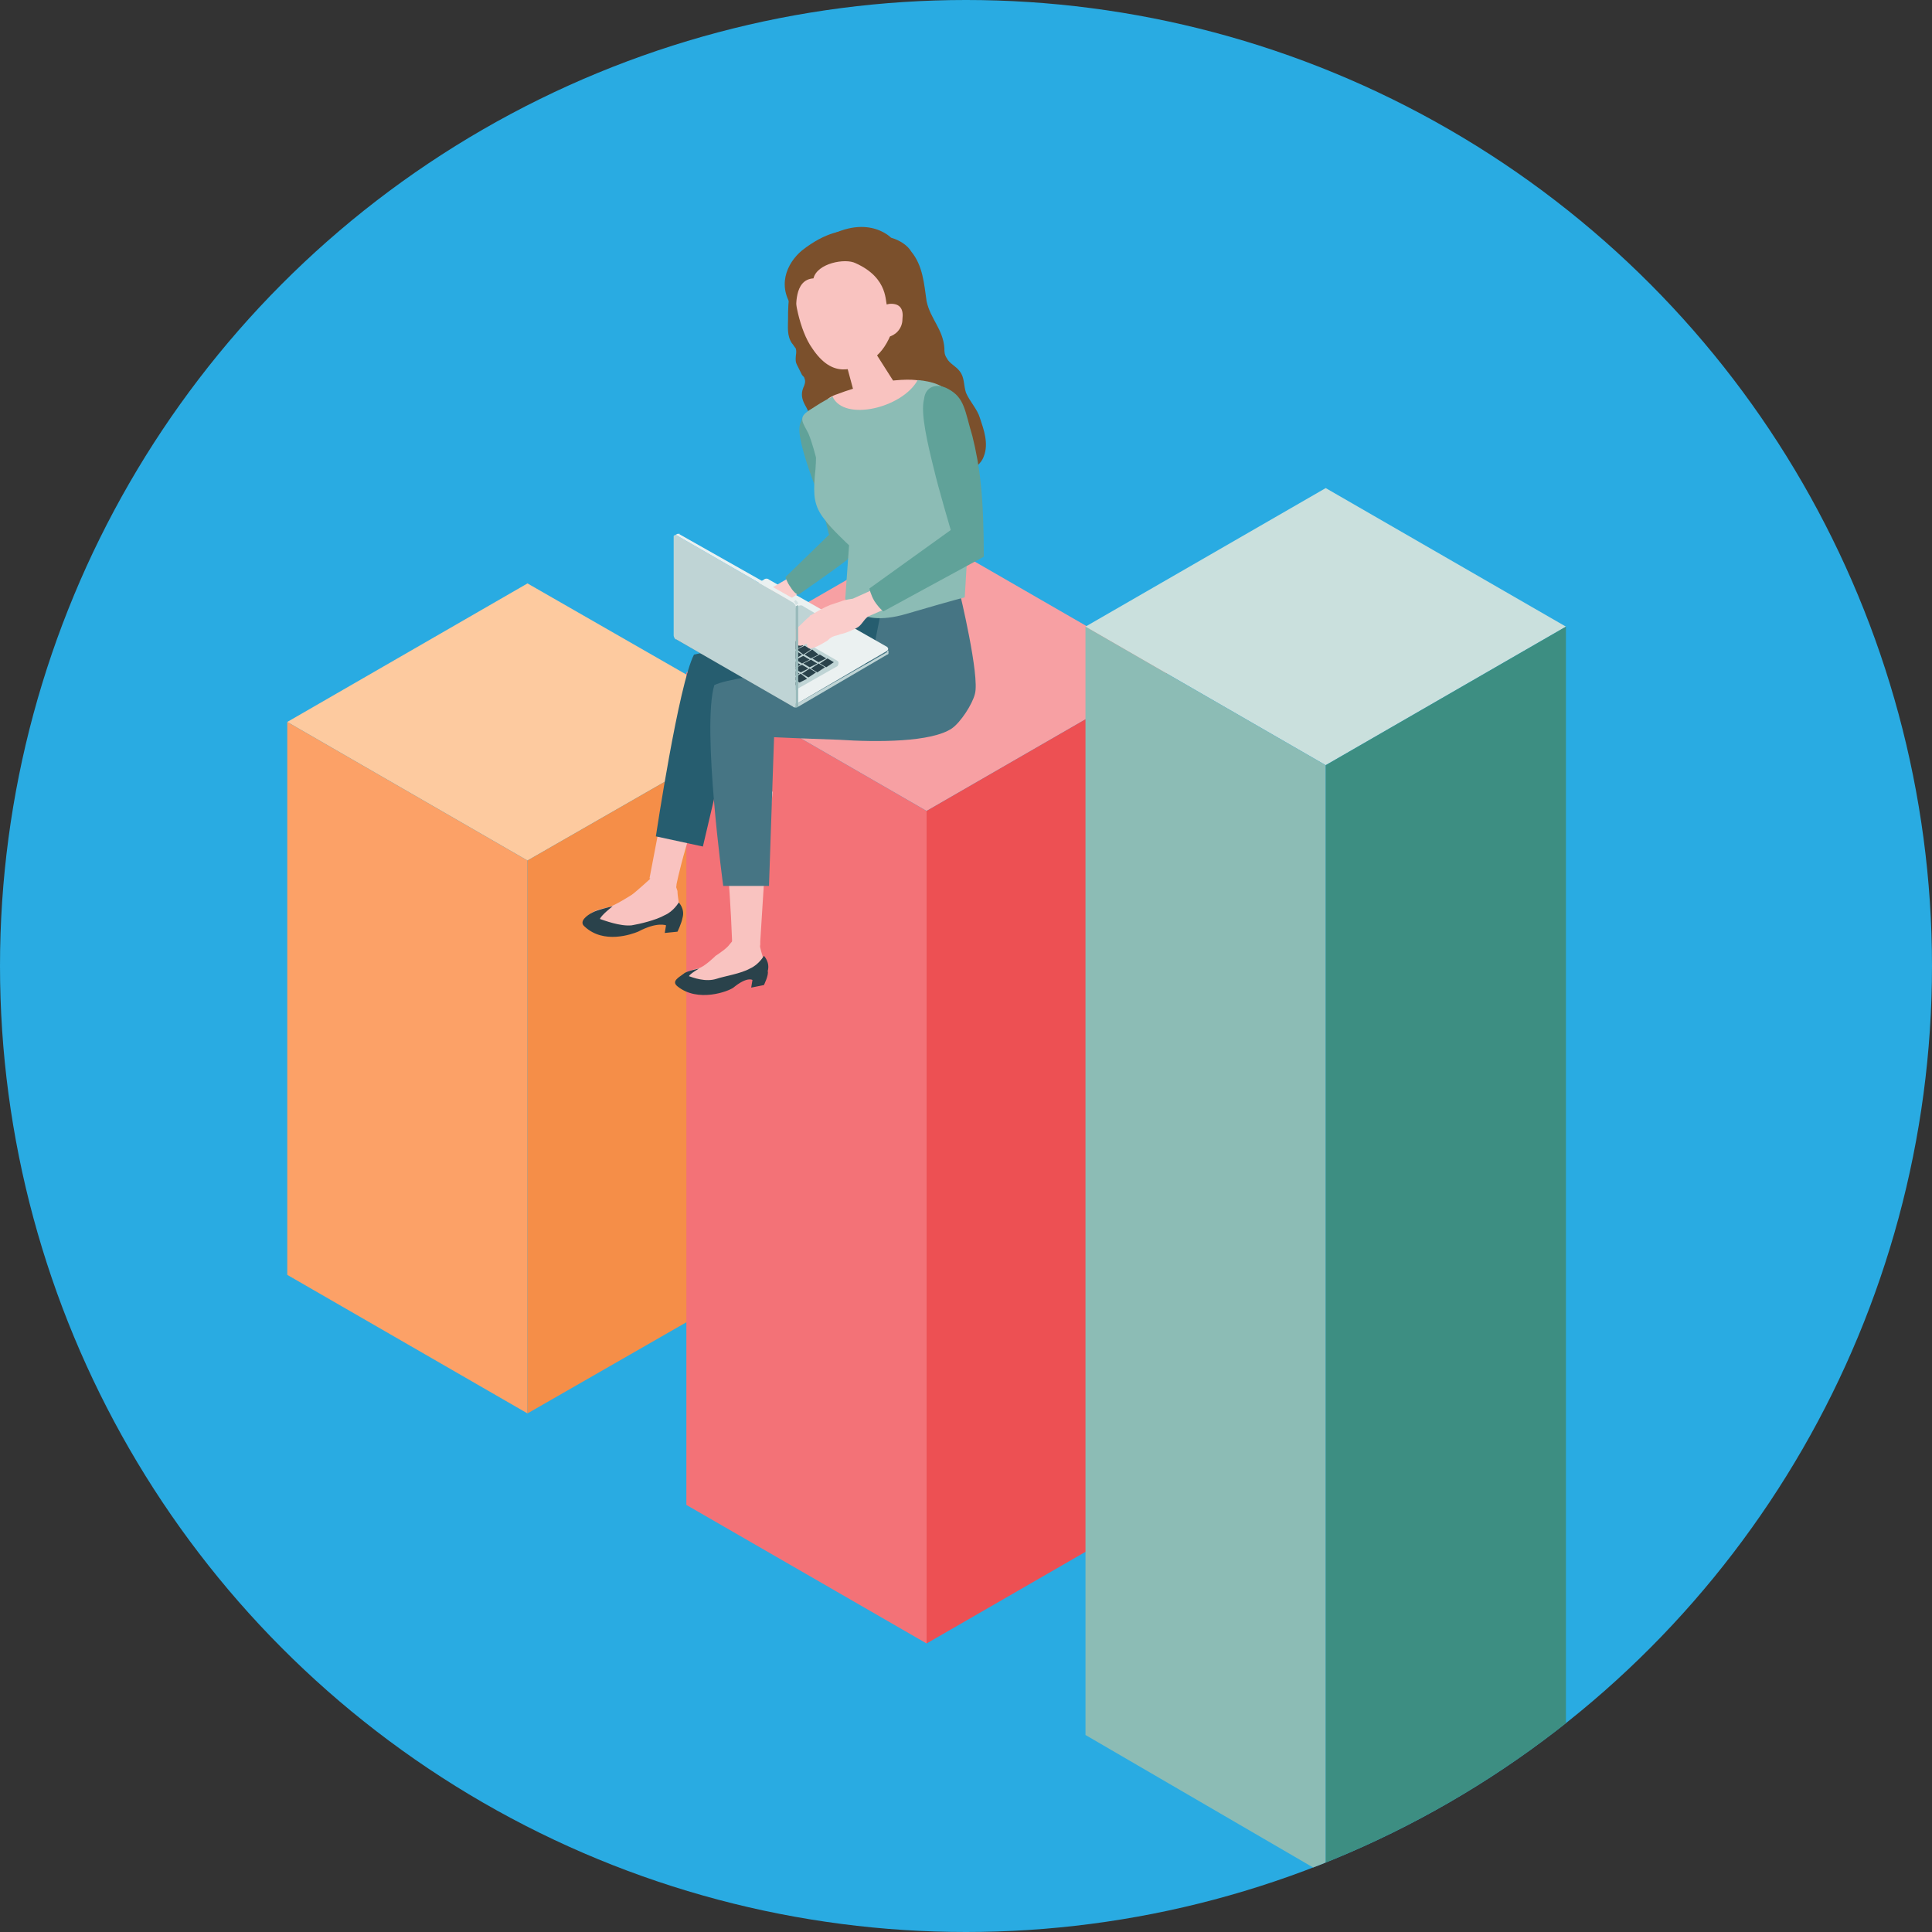 <?xml version="1.0" encoding="utf-8"?>
<!-- Generator: Adobe Illustrator 25.4.1, SVG Export Plug-In . SVG Version: 6.00 Build 0)  -->
<svg version="1.1" id="レイヤー_1" xmlns="http://www.w3.org/2000/svg" xmlns:xlink="http://www.w3.org/1999/xlink" x="0px"
	 y="0px" viewBox="0 0 152 152" style="enable-background:new 0 0 152 152;" xml:space="preserve">
<rect x="0" y="0" width="152" height="152" fill="#333333" stroke="none"/>
<style type="text/css">
	.st0{fill:#29ABE2;}
	.st1{clip-path:url(#SVGID_00000016797167514679753930000013043787607280172208_);}
	.st2{fill:#FDCA9F;}
	.st3{fill:#FCA167;}
	.st4{fill:#F58E48;}
	.st5{fill:#F7A0A3;}
	.st6{fill:#F37277;}
	.st7{fill:#ED5053;}
	.st8{fill:#CAE0DD;}
	.st9{fill:#8CBCB5;}
	.st10{fill:#3D8E82;}
	.st11{fill:#F9C3C0;}
	.st12{fill:#2A424B;}
	.st13{fill:#7B502C;}
	.st14{fill:#60A299;}
	.st15{fill:#265D6F;}
	.st16{fill:#467584;}
	.st17{fill:#EBF1F1;}
	.st18{fill:#BFD4D5;}
	.st19{fill:#617F88;}
	.st20{fill:#99BABB;}
	.st21{fill:#B0BEC3;}
	.st22{fill:#FACDCB;}
	.st23{fill:#D3E1E2;}
</style>
<circle class="st0" cx="76" cy="76" r="76"/>
<g>
	<defs>
		<circle id="SVGID_1_" cx="76" cy="76" r="76"/>
	</defs>
	<clipPath id="SVGID_00000173150594279492381410000004169007766269320117_">
		<use xlink:href="#SVGID_1_"  style="overflow:visible;"/>
	</clipPath>
	<g style="clip-path:url(#SVGID_00000173150594279492381410000004169007766269320117_);">
		<g>
			<polygon class="st2" points="22.6,56.8 41.5,67.7 60.5,56.8 41.5,45.9 			"/>
			<polygon class="st3" points="41.5,67.7 22.6,56.8 22.6,100.3 41.5,111.2 			"/>
			<polygon class="st4" points="41.5,67.7 60.5,56.8 60.5,100.3 41.5,111.2 			"/>
		</g>
		<g>
			<polygon class="st5" points="54,52.9 72.9,63.8 91.8,52.9 72.9,42 			"/>
			<polygon class="st6" points="72.9,63.8 54,52.9 54,118.4 72.9,129.3 			"/>
			<polygon class="st7" points="72.9,63.8 91.8,52.9 91.8,118.4 72.9,129.3 			"/>
		</g>
		<g>
			<polygon class="st8" points="85.4,49.3 104.3,60.2 123.2,49.3 104.3,38.4 			"/>
			<polygon class="st9" points="104.3,60.2 85.4,49.3 85.4,136.5 104.3,147.5 			"/>
			<polygon class="st10" points="104.3,60.2 123.2,49.3 123.2,136.5 104.3,147.5 			"/>
		</g>
		<g>
			<g>
				<path class="st11" d="M53.2,69.8l0.1,0.3c0,0.5,0.2,1.1,0.1,1.6c-0.2,0.6-0.6,0.9-1.2,1l-1,0l-1.9,0.6c-0.6,0.3-1.6,0.2-2.2-0.1
					c-0.6-0.3-0.6-0.4-0.7-0.9c-0.2-0.6,0.9-0.8,1.4-0.9c0.5-0.1,1.9-1,1.9-1c0.3-0.2,1.5-1.3,1.5-1.3L53.2,69.8z"/>
				<path class="st11" d="M53.2,69.8c0.1-0.4-0.3-0.8-0.9-1c-0.7-0.2-1.1,0.1-1.2,0.5c-0.1,0.4,0.2,0.9,0.9,1S53.1,70.2,53.2,69.8z"
					/>
				<path class="st11" d="M57,58.3c-3,7-3.8,11.4-3.8,11.4l-2.1-0.6L53.8,55C53.8,55,56.7,57.2,57,58.3z"/>
				<path class="st12" d="M48.2,71.3c0,0-0.9,0.7-1,1c0.3,0.1,1.6,0.6,2.5,0.5c0.6-0.1,1.9-0.4,2.6-0.8c0.7-0.3,1.1-1,1.1-1
					s0.5,0.5,0.3,1.2c-0.1,0.5-0.4,1.1-0.4,1.1l-1,0.1l0.1-0.6c0,0-0.7-0.3-2.2,0.5c-0.5,0.2-2.7,1-4.2-0.4
					c-0.5-0.4,0.2-0.9,0.6-1.1C46.9,71.6,48.2,71.3,48.2,71.3z"/>
			</g>
			<g>
				<path class="st11" d="M59.8,74.3l0,0.2c0.1,0.5,0.3,0.9,0.3,1.4c-0.1,0.6-0.4,0.9-0.9,1l-0.9-0.2l-1.7,0.9
					c-0.5,0.3-1.4,0.4-1.9,0.2c-0.6-0.2-0.8-0.3-1-0.7c-0.2-0.5,0.7-0.8,1.2-0.9c0.5-0.1,1.4-1,1.4-1c0.3-0.2,0.9-0.6,1.1-0.9
					l0.5-0.6L59.8,74.3z"/>
				<path class="st11" d="M59.8,74.3c0-0.4-0.4-1.5-1-1.5c-0.7-0.1-1,0.8-1,1.2c0,0.4,0.1,0.9,0.8,1C59.2,74.9,59.7,74.7,59.8,74.3z
					"/>
				<path class="st11" d="M60.8,62.3c-0.6,4.6-0.7,7.4-1,12c-0.8,0-1.4-0.2-2.2-0.2c-0.2-5.4-0.7-8.9-0.7-14.3L60.8,62.3z"/>
				<path class="st12" d="M55,76.2c0,0-0.7,0.4-0.8,0.6c0.3,0.1,1.3,0.5,2.2,0.2c0.6-0.2,1.9-0.4,2.6-0.8c0.7-0.3,1.1-1,1.1-1
					s0.5,0.5,0.3,1.2c0.1,0.3-0.3,1.1-0.3,1.1l-1,0.2l0.1-0.6c0,0-0.4-0.3-1.5,0.6c-0.4,0.3-2.8,1.2-4.4-0.1c-0.5-0.4,0.1-0.7,0.5-1
					C54,76.4,55,76.2,55,76.2z"/>
			</g>
			<g>
				<path class="st13" d="M62.7,28.7c-0.1-0.2-0.1-0.3-0.1-0.5c0-0.3,0.1-0.5,0-0.8c-0.1-0.1-0.2-0.3-0.3-0.4
					c-0.4-0.6-0.3-1.3-0.3-1.9c0-0.7,0-1.5,0.2-2.2c0.4-2.3,1.1-3.2,2-3.7c3.8-2.7,5.9-0.5,5.9-0.5c0.7,0.2,1.3,0.6,1.6,1.1
					c0.9,1.1,1,2.5,1.2,3.9c0.3,1.4,1.3,2.2,1.4,3.7c0,0.3,0,0.5,0.2,0.8c0.2,0.4,0.7,0.6,1,1c0.4,0.5,0.3,1.1,0.5,1.7
					c0.3,0.7,0.9,1.3,1.1,2c0.3,0.9,0.7,2,0.3,3c-0.2,0.6-0.8,1-1.3,1.3c-0.6,0.3-1.2,0.5-1.7,0.8c-0.7,0.3-1.2,0.8-1.9,1.2
					c-0.6,0.4-1.4,0.7-2.1,0.5c-0.4-0.1-0.8-0.3-1.2-0.5c-0.5-0.2-1-0.3-1.5-0.3c-0.5,0-1,0-1.5-0.1c-0.5-0.2-0.9-0.6-1.2-1
					c-0.4-0.6-0.3-1.3-0.5-2c-0.3-1.4-0.4-2.6-1.2-4c-0.2-0.4-0.3-0.8-0.1-1.3c0.1-0.2,0.2-0.5,0.1-0.7c0-0.1-0.1-0.2-0.2-0.3
					C62.9,29.1,62.8,28.9,62.7,28.7z"/>
				<path class="st14" d="M65.2,42c0,0-0.6-2.7-1.1-3.8c-0.6-1.6-1.3-3.7-1.2-4.6c0.1-0.8,0.8-1.7,1.6-1.5c1.1,0.4,1.2,1.9,1.8,3.5
					c0.8,1.9,2.8,7.1,0.3,8.4L65.2,42z"/>
				<path class="st15" d="M65.7,50.5c0,0-9.7,0.6-11.1,1c-1.2,2.3-3,14.3-3,14.3l3.7,0.8L58,55.1c0,0,8.7-0.3,11,0.3l2.2-7.3
					l-4.4-1.4L65.7,50.5z"/>
				<path class="st16" d="M69.4,47.7l6.1-1.1c0,0,1.6,6.6,1.2,8c-0.2,0.8-1.1,2.2-1.8,2.7c-1.6,1.1-5.9,1.1-8.9,0.9
					c-3-0.1-5.1-0.2-5.1-0.2l-0.4,11.7l-3.6,0c0,0-1.7-12.5-0.7-15.8c1.8-0.9,12.3-1.7,12.3-1.7L69.4,47.7z"/>
				<path class="st11" d="M67.5,27.5c0.7-0.3,1.3-0.1,1.4,0.3l1.4,2.2c0.1,0.4-0.4,1.1-1.2,1.4c-0.8,0.4-1.6,0.3-1.8-0.1l-0.7-2.6
					C66.5,28.3,66.7,27.8,67.5,27.5z"/>
				<path class="st11" d="M66.1,19.1c2.8-0.6,4.1,1.3,4.6,3.9c-0.1,3.2-1.2,4.8-2.3,5.4c-1.3,0.7-2.9,1.4-4.5-1
					c-1-1.4-1.5-4.1-1.4-5.3C62.6,21.2,63.3,19.7,66.1,19.1z"/>
				<path class="st13" d="M64,21.9c0.3-1.2,2.5-1.6,3.3-1.2c2.7,1.2,2.3,3.2,2.5,3.3c0.5,0.5,0.7,1.4,0.8,2.1
					c0.1-0.3,0.3-0.5,0.4-0.8c0.1-0.3,0.3-0.7,0.3-1c0.2-0.8,0.3-1.7,0.2-2.5c-0.2-1.5-1-2.7-2.5-3c0,0-2.2-2-5.9,0.9
					c-1.2,1-2.1,2.9-0.5,4.8C62.7,24.3,62.4,22,64,21.9z"/>
				<path class="st11" d="M69.4,24.9c0,0-0.2-1,0.7-1c0.7,0,1,0.4,0.9,1.2c0,0.8-0.6,1.3-1.1,1.4C69.4,26.6,69.4,24.9,69.4,24.9z"/>
				<path class="st11" d="M65.9,31c3.1-1.2,6.6-1.4,7-0.8c0.8,1.2-1.5,2-2.5,2.5c-1.6,0.8-4.6,1.2-5.4-1C64.9,31.3,65.9,31,65.9,31z
					"/>
				<path class="st9" d="M66.5,47.1c0,0,0.7,2.4,4.8,1.2c4.1-1.2,4.6-1.3,4.6-1.3l0.4-6.6c0,0-0.1-6.9-1.4-9.2
					c-0.5-0.9-1.6-1.2-2.7-1.3c-1.2,2.2-5.8,3.3-6.7,1.3c-0.8,0.4-1.1,0.6-2,1.2c-0.7,0.5-0.3,0.9,0.1,1.7c0.3,0.7,0.6,1.9,0.6,1.9
					s0,0.7-0.1,1.5c-0.1,1.4-0.1,2.3,0.8,3.4c0.4,0.6,1.9,2,1.9,2L66.5,47.1z"/>
				<g>
					<g>
						<path class="st17" d="M53.1,50l9.3,5.3c0.1,0.1,0.3,0.1,0.4,0l7-4.1c0.1-0.1,0.1-0.2,0-0.3l-9.3-5.3c-0.1-0.1-0.3-0.1-0.4,0
							l-7,4.1C53,49.8,53,49.9,53.1,50z"/>
						<polygon class="st18" points="62.8,55.3 69.8,51.3 69.8,51.5 62.8,55.6 						"/>
						<polygon class="st19" points="62.4,55.3 62.4,55.6 53.2,50.3 53.2,50 						"/>
						<path class="st20" d="M62.8,55.6L62.8,55.6c-0.1,0.1-0.3,0.1-0.4,0l0,0v-0.3l0,0c0.1,0.1,0.3,0.1,0.4,0l0,0V55.6z"/>
						<path class="st18" d="M69.8,51.5c0.1,0,0.1-0.1,0.1-0.1l0,0v-0.3l0,0c0,0.1,0,0.1-0.1,0.1L69.8,51.5"/>
						<path class="st21" d="M53.2,50.3c-0.1,0-0.1-0.1-0.1-0.1l0,0v-0.3l0,0c0,0.1,0,0.1,0.1,0.1L53.2,50.3"/>
					</g>
					<path class="st18" d="M61.3,48.9l2.2,1.3c0.1,0.1,0.3,0.1,0.4,0l1.5-0.9c0.1-0.1,0.1-0.2,0-0.3l-2.2-1.3
						c-0.1-0.1-0.3-0.1-0.4,0l-1.5,0.9C61.2,48.7,61.2,48.8,61.3,48.9z"/>
					<g>
						<path class="st18" d="M65.9,52l-7.3-4.2c-0.1-0.1-0.3-0.1-0.4,0L54.5,50c-0.1,0.1-0.1,0.2,0,0.3l7.3,4.2
							c0.1,0.1,0.3,0.1,0.4,0l3.7-2.1C66,52.2,66,52.1,65.9,52z"/>
						<polygon class="st12" points="65.6,52.1 65.1,51.8 64.5,52.2 65,52.5 						"/>
						<polygon class="st12" points="64.9,52.5 64.4,52.2 63.8,52.6 64.3,52.9 						"/>
						<polygon class="st12" points="64.2,52.9 63.7,52.6 63.1,53 63.6,53.3 						"/>
						<polygon class="st12" points="63.5,53.4 63,53 62.4,53.4 62.9,53.7 						"/>
						<polygon class="st12" points="62.8,53.8 62.3,53.5 61.7,53.8 62.2,54.1 						"/>
						<polygon class="st12" points="65,51.8 64.5,51.5 63.9,51.8 64.4,52.1 						"/>
						<polygon class="st12" points="64.3,52.2 63.8,51.9 63.2,52.2 63.7,52.5 						"/>
						<polygon class="st12" points="63.6,52.6 63.1,52.3 62.5,52.6 63,52.9 						"/>
						<polygon class="st12" points="62.9,53 62.4,52.7 61.8,53 62.3,53.3 						"/>
						<polygon class="st12" points="62.2,53.4 61.7,53.1 61.1,53.4 61.6,53.8 						"/>
						<polygon class="st12" points="64.4,51.5 63.9,51.1 63.3,51.5 63.8,51.8 						"/>
						<polygon class="st12" points="63.7,51.9 63.2,51.6 62.6,51.9 63.1,52.2 						"/>
						<polygon class="st12" points="63,52.3 62.5,52 61.9,52.3 62.4,52.6 						"/>
						<polygon class="st12" points="62.3,52.7 61.8,52.4 61.2,52.7 61.7,53 						"/>
						<polygon class="st12" points="61.6,53.1 61.1,52.8 60.5,53.1 61,53.4 						"/>
						<polygon class="st12" points="63.8,51.1 63.3,50.8 62.7,51.1 63.2,51.5 						"/>
						<polygon class="st12" points="63.1,51.5 62.6,51.2 62,51.6 62.5,51.9 						"/>
						<polygon class="st12" points="62.4,51.9 61.9,51.6 61.3,52 61.8,52.3 						"/>
						<polygon class="st12" points="61.7,52.3 61.2,52 60.6,52.4 61.1,52.7 						"/>
						<polygon class="st12" points="61,52.7 60.5,52.4 59.9,52.8 60.4,53.1 						"/>
						<polygon class="st12" points="62.5,51.2 62,50.9 61.4,51.2 61.9,51.5 						"/>
						<polygon class="st12" points="61.8,51.6 61.3,51.3 60.7,51.6 61.2,51.9 						"/>
						<polygon class="st12" points="61.1,52 60.6,51.7 60,52 60.5,52.3 						"/>
						<polygon class="st12" points="60.4,52.4 59.9,52.1 59.3,52.4 59.8,52.7 						"/>
						<polygon class="st12" points="61.9,50.8 61.4,50.5 60.8,50.9 61.3,51.2 						"/>
						<polygon class="st12" points="61.2,51.2 60.7,50.9 60.1,51.3 60.6,51.6 						"/>
						<polygon class="st12" points="60.5,51.6 60,51.3 59.4,51.7 59.9,52 						"/>
						<polygon class="st12" points="59.8,52 59.3,51.7 58.7,52.1 59.2,52.4 						"/>
						<polygon class="st12" points="61.3,50.5 60.8,50.2 60.2,50.5 60.7,50.8 						"/>
						<polygon class="st12" points="60.6,50.9 60.1,50.6 59.5,50.9 60,51.2 						"/>
						<polygon class="st12" points="59.9,51.3 59.4,51 58.8,51.3 59.3,51.6 						"/>
						<polygon class="st12" points="59.2,51.7 58.7,51.4 58.1,51.7 58.6,52 						"/>
						<polygon class="st12" points="63.2,50.8 60.9,49.4 60.3,49.8 62.6,51.1 						"/>
						<polygon class="st12" points="60.7,50.1 60.2,49.8 59.6,50.2 60.1,50.5 						"/>
						<polygon class="st12" points="60,50.5 59.5,50.2 58.9,50.6 59.4,50.9 						"/>
						<polygon class="st12" points="59.3,50.9 58.8,50.6 58.2,51 58.7,51.3 						"/>
						<polygon class="st12" points="58.6,51.3 58.1,51 57.5,51.4 58,51.7 						"/>
						<polygon class="st12" points="60.8,49.4 60.3,49.1 59.7,49.4 60.2,49.7 						"/>
						<polygon class="st12" points="60.1,49.8 59.6,49.5 59,49.8 59.5,50.1 						"/>
						<polygon class="st12" points="59.4,50.2 58.9,49.9 58.3,50.2 58.8,50.5 						"/>
						<polygon class="st12" points="58.7,50.6 58.2,50.3 57.6,50.6 58.1,50.9 						"/>
						<polygon class="st12" points="58,51 57.5,50.7 56.9,51 57.4,51.3 						"/>
						<polygon class="st12" points="60.2,49 59.7,48.7 59.1,49.1 59.6,49.4 						"/>
						<polygon class="st12" points="59.5,49.4 59,49.1 58.4,49.5 58.9,49.8 						"/>
						<polygon class="st12" points="58.8,49.8 58.3,49.5 57.7,49.9 58.2,50.2 						"/>
						<polygon class="st12" points="58.1,50.2 57.6,49.9 57,50.3 57.5,50.6 						"/>
						<polygon class="st12" points="57.4,50.6 56.9,50.3 56.3,50.7 56.8,51 						"/>
						<polygon class="st12" points="59.6,48.7 59.1,48.4 58.4,48.7 59,49 						"/>
						<polygon class="st12" points="58.9,49.1 58.4,48.8 57.8,49.1 58.3,49.4 						"/>
						<polygon class="st12" points="58.2,49.5 57.7,49.2 57.1,49.5 57.6,49.8 						"/>
						<polygon class="st12" points="57.5,49.9 57,49.6 56.4,49.9 56.9,50.2 						"/>
						<polygon class="st12" points="56.8,50.3 56.3,50 55.7,50.3 56.2,50.6 						"/>
						<polygon class="st12" points="59,48.3 58.4,48 57.8,48.4 58.4,48.7 						"/>
						<polygon class="st12" points="58.3,48.7 57.8,48.4 57.2,48.8 57.7,49.1 						"/>
						<polygon class="st12" points="57.6,49.1 57.1,48.8 56.5,49.2 57,49.5 						"/>
						<polygon class="st12" points="56.9,49.5 56.4,49.2 55.8,49.6 56.3,49.9 						"/>
						<polygon class="st12" points="56.2,49.9 55.7,49.6 55.1,50 55.6,50.3 						"/>
						<polygon class="st12" points="62.1,54.2 61.6,53.8 61.4,54 61.9,54.3 						"/>
						<polygon class="st12" points="61.5,53.8 61,53.5 60.8,53.6 61.3,53.9 						"/>
						<polygon class="st12" points="60.9,53.5 60.4,53.2 60.2,53.3 60.7,53.6 						"/>
						<polygon class="st12" points="60.3,53.1 59.8,52.8 59.6,52.9 60.1,53.2 						"/>
						<polygon class="st12" points="59.7,52.8 59.2,52.5 59,52.6 59.5,52.9 						"/>
						<polygon class="st12" points="59.1,52.4 58.6,52.1 58.4,52.2 58.9,52.5 						"/>
						<polygon class="st12" points="58.5,52.1 58,51.8 57.8,51.9 58.3,52.2 						"/>
						<polygon class="st12" points="57.9,51.7 57.4,51.4 57.2,51.5 57.7,51.8 						"/>
						<polygon class="st12" points="57.3,51.4 56.8,51.1 56.6,51.2 57.1,51.5 						"/>
						<polygon class="st12" points="56.7,51 56.2,50.7 56,50.8 56.5,51.1 						"/>
						<polygon class="st12" points="56.1,50.7 55.6,50.4 55.4,50.5 55.9,50.8 						"/>
						<polygon class="st12" points="55.5,50.3 55,50 54.8,50.1 55.3,50.4 						"/>
					</g>
				</g>
				<g>
					<path class="st22" d="M67.1,47.1c0,0-0.7,0.1-0.9,0.2c-0.3,0.1-0.6,0.2-0.9,0.3c-0.5,0.2-1,0.5-1.5,0.8c0,0-0.1,0-0.1,0.1
						c-0.4,0.3-0.7,0.7-1.1,1c-0.1,0.1-0.3,0.2-0.2,0.3c0,0,0,0.1,0.1,0.1c0,0-0.2,0.2-0.1,0.4c0,0.1,0.2,0.2,0.4,0.1
						c0,0-0.1,0.1-0.1,0.3c0,0.1,0.2,0.1,0.3,0.1c0.1,0,0.6-0.2,0.6-0.2s-0.2,0.1-0.1,0.2c0.1,0.6,1.4-0.3,1.6-0.4
						c0.1-0.1,0.2-0.2,0.4-0.3c0.2-0.1,0.4-0.1,0.6-0.2c0.5-0.1,0.9-0.3,1.3-0.5c0.4-0.2,0.5-0.6,0.9-0.9l1.6-0.7l-0.8-1.6
						L67.1,47.1z"/>
					<path class="st14" d="M74.6,30.6c1.3,0.7,1.3,1.7,1.9,3.7c0.6,2.4,0.9,4.8,0.9,9.5c-1.3,0.7-7.9,4.3-7.9,4.3s-0.3-0.2-0.7-0.8
						c-0.3-0.5-0.4-1-0.4-1l6.4-4.6c0,0-1-3.4-1.3-4.7c-0.5-2-1.1-4.5-0.8-5.6C72.8,30.4,73.7,30.1,74.6,30.6z"/>
				</g>
				<g>
					<path class="st22" d="M60.8,46.2c0,0-0.5,0.2-0.8,0.3c-0.2,0.1-0.5,0.2-0.7,0.3c-0.4,0.2-0.8,0.5-1.1,0.9c0,0,0,0-0.1,0.1
						c-0.3,0.3-0.5,0.6-0.8,1c-0.1,0.1-0.2,0.2-0.2,0.3c0,0,0.1,0.1,0.1,0.1c0,0-0.1,0.2-0.1,0.3c0,0.1,0.1,0.1,0.3,0.1
						c0,0-0.1,0.1,0,0.2c0.1,0.1,0.2,0.1,0.2,0.1c0.1,0,0.4-0.2,0.4-0.2s-0.1,0.1-0.1,0.2c0.2,0.5,1.1-0.4,1.3-0.5
						c0.1-0.1,0.2-0.2,0.3-0.3c0.1-0.1,0.3-0.2,0.5-0.2c0.4-0.1,0.7-0.3,1-0.6c0.3-0.2,0.3-0.6,0.6-0.8l1.2-0.8l-0.8-1.2L60.8,46.2z
						"/>
					<path class="st14" d="M66.7,44c-1,0.8-3.9,2.8-3.9,2.8s-0.3-0.1-0.6-0.6c-0.3-0.4-0.4-0.8-0.4-0.8l3.5-3.4L66.7,44z"/>
				</g>
				<g>
					<path class="st18" d="M62.4,55.6l-9.2-5.3C53.1,50.3,53,50.1,53,50v-7.8c0-0.1,0.1-0.1,0.2-0.1l9.2,5.3
						c0.1,0.1,0.2,0.2,0.2,0.3v7.8C62.6,55.6,62.5,55.7,62.4,55.6z"/>
					<polygon class="st20" points="62.6,47.7 62.8,47.6 62.8,55.4 62.6,55.5 					"/>
					<path class="st23" d="M62.6,47.2c0.1,0.1,0.2,0.2,0.2,0.3l-0.2,0.1c0-0.1-0.1-0.3-0.2-0.3L62.6,47.2z"/>
					<polygon class="st17" points="53.4,42 62.6,47.2 62.4,47.4 53.2,42.1 					"/>
					<path class="st17" d="M53.1,42.1c0,0,0.1,0,0.2,0l0.2-0.1c-0.1,0-0.1,0-0.2,0L53.1,42.1z"/>
					<path class="st20" d="M62.6,55.5C62.6,55.6,62.6,55.6,62.6,55.5L62.6,55.5l0.1,0c0,0,0.1-0.1,0.1-0.1L62.6,55.5z"/>
				</g>
			</g>
		</g>
	</g>
</g>
</svg>
